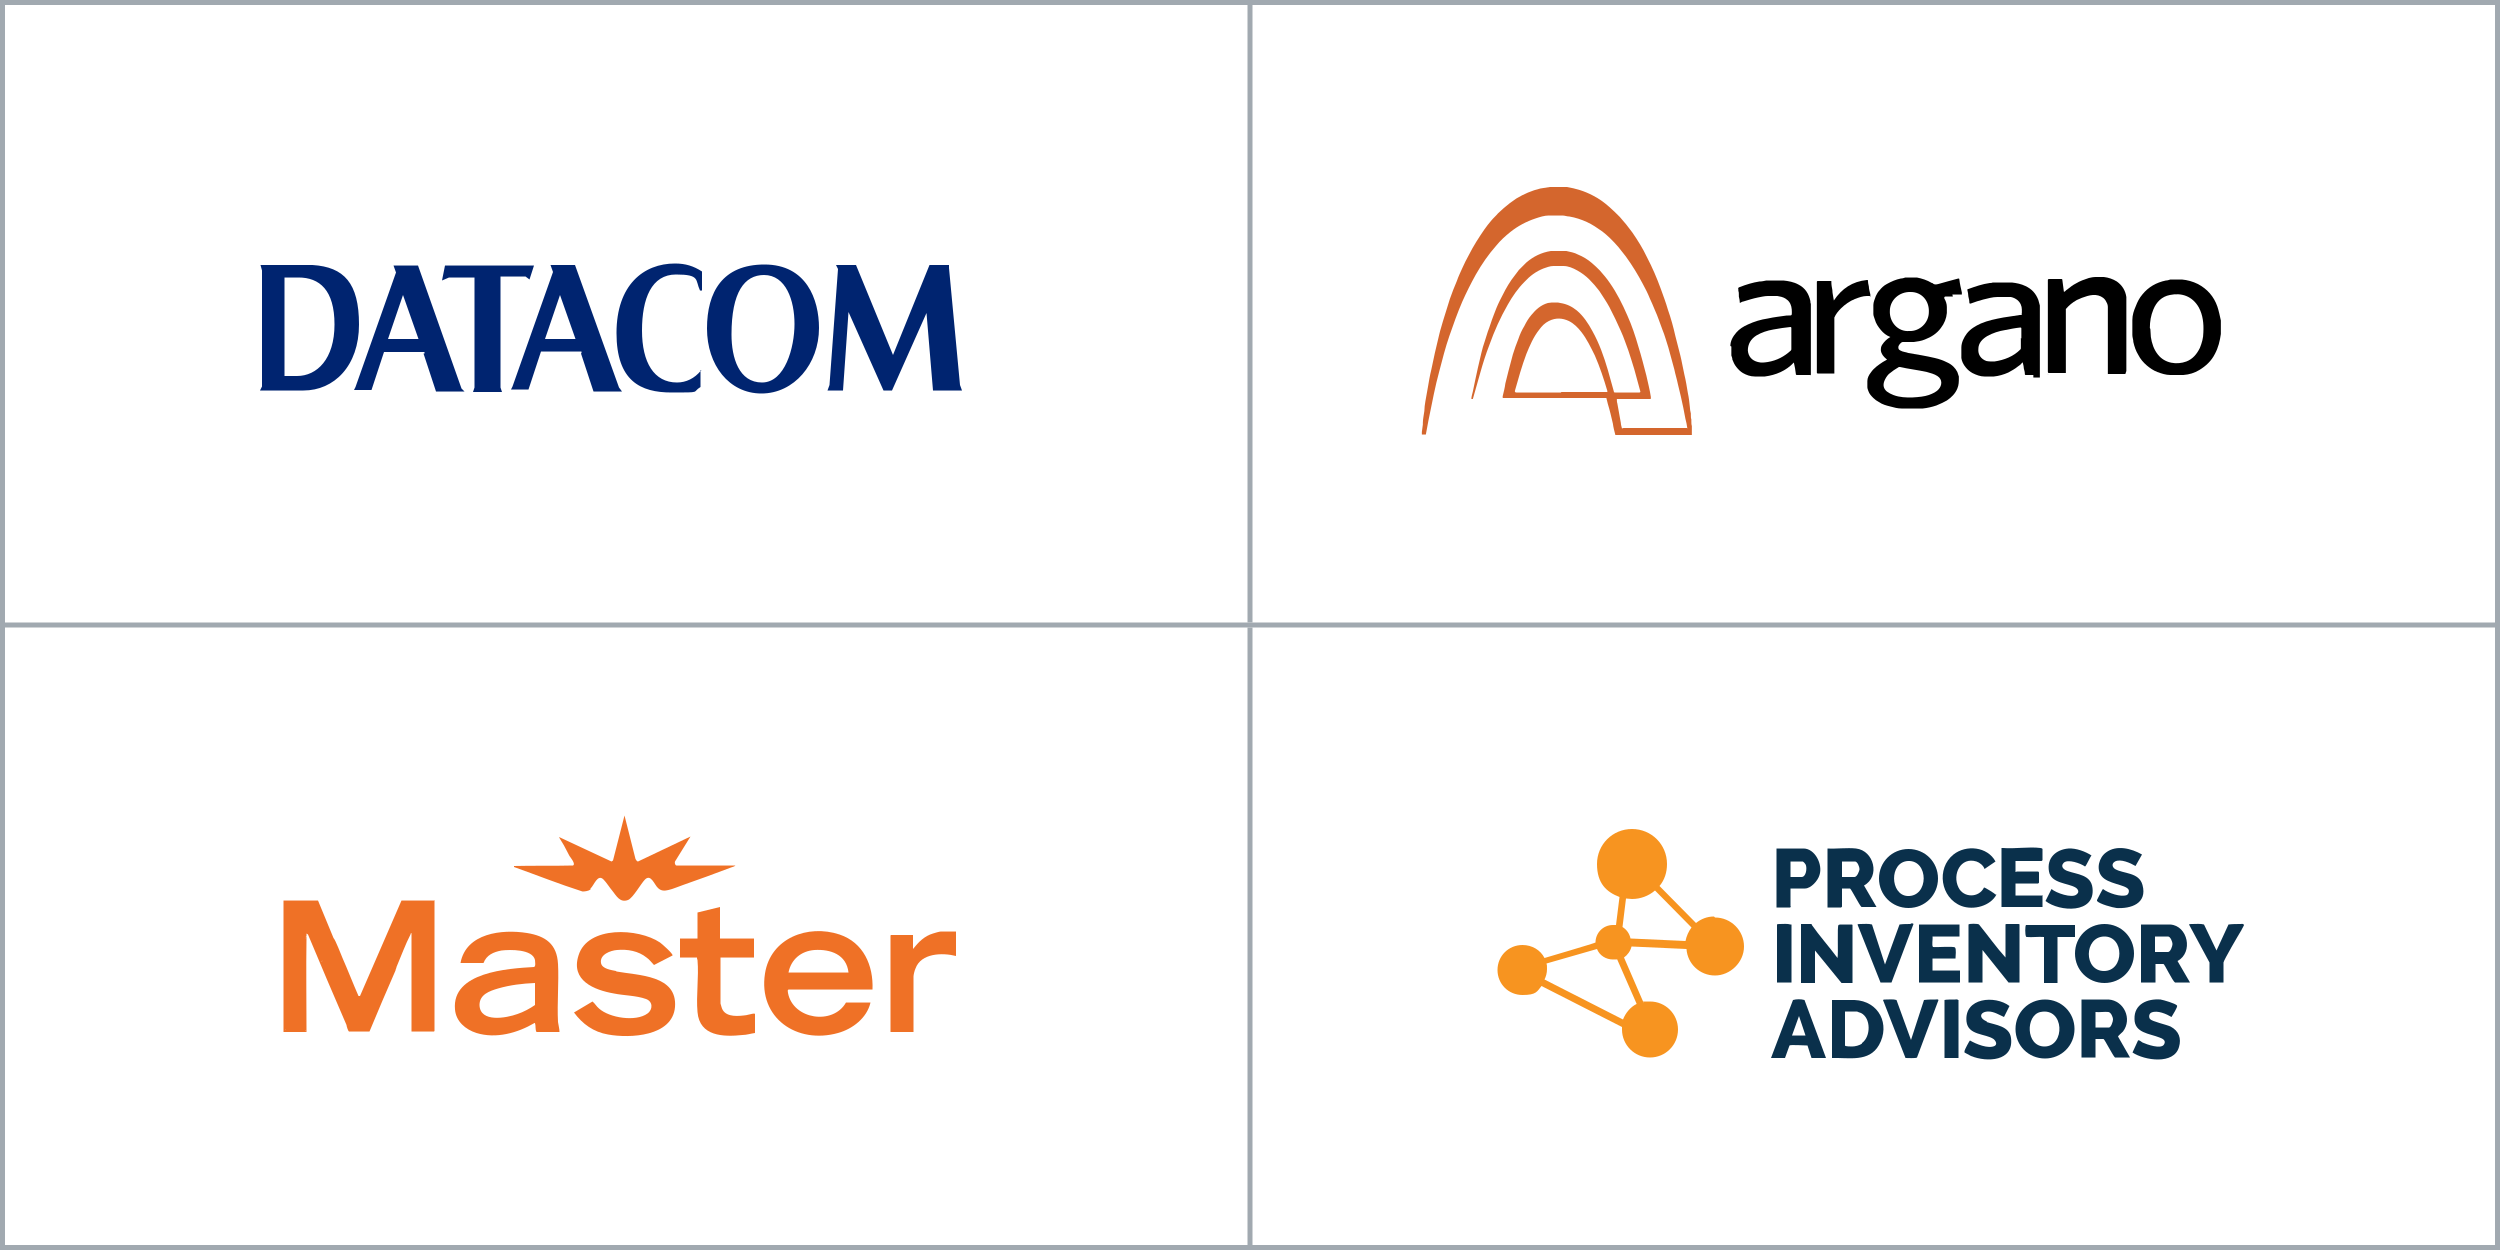 <?xml version="1.0" encoding="UTF-8"?>
<svg xmlns="http://www.w3.org/2000/svg" xmlns:xlink="http://www.w3.org/1999/xlink" id="uuid-e2a8ff2f-79cf-40a9-a56a-6511cf198d65" data-name="Ebene_1" viewBox="0 0 500 250">
  <defs>
    <style>
      .uuid-31d91046-e99f-4abf-abde-e6f051a3dfde {
        fill: #d4662d;
      }

      .uuid-d35267cb-41dc-41b8-884d-72b4d4429511, .uuid-de829138-0354-42e5-bc47-f2d7d11f4b6c {
        fill: none;
      }

      .uuid-ddf6b3cf-9262-4c66-b1dc-6e7893a0a5f1 {
        fill: #ef7126;
      }

      .uuid-a5434e59-1914-40d4-85e9-8a85a707feda {
        fill: #0a304b;
      }

      .uuid-4224e8f7-7318-4d8a-9943-dfcb11719f12 {
        clip-path: url(#uuid-8000ed39-ac70-4972-a04f-dbba48e67d0d);
      }

      .uuid-de829138-0354-42e5-bc47-f2d7d11f4b6c {
        stroke: #a1a9b0;
      }

      .uuid-c1c337e8-c703-4d0b-9fdf-109fe56a7b02 {
        fill: #002470;
      }

      .uuid-c1c8f89c-1a80-454e-9023-67f268a76359 {
        fill: #f79420;
      }
    </style>
    <clipPath id="uuid-8000ed39-ac70-4972-a04f-dbba48e67d0d">
      <rect class="uuid-d35267cb-41dc-41b8-884d-72b4d4429511" width="500" height="250"></rect>
    </clipPath>
  </defs>
  <g class="uuid-4224e8f7-7318-4d8a-9943-dfcb11719f12">
    <line id="uuid-da3d372e-f92a-499f-a98a-8af2032b2ab5" data-name="Linie_1" class="uuid-de829138-0354-42e5-bc47-f2d7d11f4b6c" x1=".5" x2=".5" y2="250"></line>
    <line id="uuid-f3c69d53-dcbd-47be-8f8b-8b1a6f3e1a62" data-name="Linie_2" class="uuid-de829138-0354-42e5-bc47-f2d7d11f4b6c" x1="250" y1="1" x2="250" y2="124.5"></line>
    <line id="uuid-80fae06b-f635-4ca7-ac84-b674eb16a6b5" data-name="Linie_7" class="uuid-de829138-0354-42e5-bc47-f2d7d11f4b6c" x1="250" y1="125.5" x2="250" y2="249"></line>
    <line id="uuid-9a2b25ca-b5cb-47f5-b3e0-1e741b94d599" data-name="Linie_3" class="uuid-de829138-0354-42e5-bc47-f2d7d11f4b6c" x1="499.5" x2="499.5" y2="250"></line>
    <line id="uuid-df4e128c-ef60-4389-a7bf-dccf40ddccb2" data-name="Linie_4" class="uuid-de829138-0354-42e5-bc47-f2d7d11f4b6c" x1="1" y1=".5" x2="499" y2=".5"></line>
    <line id="uuid-7264e957-dfbe-42b4-9cdf-6ae5a43498a8" data-name="Linie_5" class="uuid-de829138-0354-42e5-bc47-f2d7d11f4b6c" x1="1" y1="125" x2="499" y2="125"></line>
    <line id="uuid-7a09c2b5-d945-4fa5-8596-26cbf5abffce" data-name="Linie_6" class="uuid-de829138-0354-42e5-bc47-f2d7d11f4b6c" x1="1" y1="249.5" x2="499" y2="249.5"></line>
  </g>
  <path class="uuid-c1c337e8-c703-4d0b-9fdf-109fe56a7b02" d="M52.1,53l.3,1.1v23.2l-.4.8h8.7c6.1,0,11.1-4.9,11.1-13.2s-3-11.5-9.3-11.9h-10.5s0,0,0,0h.1ZM56.9,55.5h2.8c4.2,0,7.2,2.5,7.2,9.4s-3.5,10.3-7.5,10.3h-2.5v-19.7ZM99.8,55.3h5.3l.8.6.9-2.8h-17.8l-.6,3,1.4-.6h5.1v22l-.3.9h5.8l-.3-.9v-22.2h-.3ZM140.2,74.1c-1.3,1.6-3,2.4-4.8,2.4-4.6,0-7-4-7-10.4s1.9-11.2,6.8-11.2,3.8,1.1,4.8,3.2h.4v-3.8c-1.7-1.1-3.3-1.6-5.4-1.6-6.3,0-11.7,4.3-11.7,13.9s4.8,11.9,11,11.9,4,0,5.8-1.1v-3.6.2h.2l-.1.1ZM163.8,65.6c0-5.7-2.5-12.7-10.9-12.7s-11.5,5.5-11.5,12.8,4.4,13,10.9,13,11.5-5.9,11.5-13.1M152.8,55c4.4,0,6.1,5.1,6.1,9.8s-1.9,11.7-6.5,11.7-6.1-4.9-6.1-9.6c0-8.5,2.6-11.9,6.5-11.9M178.6,71l-7.4-18h-4l.4.8-1.7,23.2-.4,1.1h3.1l1.1-15.7,7,15.7h1.7l6.9-15.5,1.3,15.5h5.8l-.4-1.1-2.2-23.4v-.6h-3.9l-7.3,18h0ZM84.7,70.7l2.5,7.6h5.7l-.6-.6-8.7-24.6h-4.9l.5,1.4-8.1,22.9-.3.6h3.5l2.5-7.6h8.1v.3h-.2ZM77.6,67.8l3-8.8,3.1,8.8h-6.1ZM116.2,70.7l2.5,7.6h5.7l-.6-.8-8.8-24.5h-4.9l.5,1.4-8.1,22.9-.3.6h3.5l2.5-7.6h8.1v.3h0l-.1.1ZM109,67.8l3-8.8,3.1,8.8h-6.1Z"></path>
  <path class="uuid-ddf6b3cf-9262-4c66-b1dc-6e7893a0a5f1" d="M123.2,194.2c-.9-.2-2.8-.4-3-1.6-.3-1.7,1.9-2.5,3.2-2.6,2.1-.2,4.3.2,5.9,1.5.6.4,1,1,1.5,1.5l3.7-1.9c.2-.3-2.2-2.4-2.5-2.6-4.3-2.9-14.5-3.4-16.3,2.6-1.6,5,3.1,6.9,7.1,7.6,1.9.4,4.5.4,6.4,1.1,1.4.5,1.4,2.1.3,2.9-2.3,1.7-7.6.9-9.7-1-.5-.4-.8-1-1.3-1.4l-3.7,2.2c1.7,2.3,3.9,3.9,6.8,4.4,4.4.8,12.9.4,13.4-5.5.5-6.4-7.3-6.3-11.7-7.1h0l-.1-.1Z"></path>
  <path class="uuid-ddf6b3cf-9262-4c66-b1dc-6e7893a0a5f1" d="M118.1,177.7c.7-.6,1.4-3,2.6-1.8.6.6,1.2,1.6,1.8,2.3.8,1,1.5,2.4,3.1,1.8,1-.4,2.6-3.3,3.4-4.1,1.2-1.2,1.9,1.1,2.6,1.7.6.6,1.3.6,2.1.4.9-.2,2-.7,2.9-1,3.2-1.1,6.4-2.3,9.6-3.5.3-.1.7-.2.9-.4h-11.8c-.3,0-.4-.6-.3-.8l3.1-5-10.5,5c-.2,0-.4-.3-.5-.5l-2.2-8.7-2.3,9-.3.2-10.5-4.9c0,.1.9,1.5,1,1.7.4.7.7,1.4,1.1,2.1.2.3,1.3,1.6.7,1.9-3.9.1-7.9,0-11.8.1v.2c4.5,1.6,9,3.4,13.7,4.9.5,0,1.2-.1,1.6-.4h0v-.2Z"></path>
  <path class="uuid-ddf6b3cf-9262-4c66-b1dc-6e7893a0a5f1" d="M150.9,202.7c-.5,0-1.6.4-2.2.4-1.7.2-3.9.2-4.4-1.7,0-.1-.2-.6-.2-.7v-9.2h6.7v-3.8h-6.8v-6.3l-4.5,1.1v5.2h-3.5v3.8h3.4c0,.2,0,.3.1.5.3,3.4-.3,7.1,0,10.4.4,4.9,5.2,5,9,4.6.8,0,1.7-.3,2.5-.4v-3.8s-.1-.1-.2-.1h.1Z"></path>
  <path class="uuid-ddf6b3cf-9262-4c66-b1dc-6e7893a0a5f1" d="M188.2,186.3c-.3,0-1.3.3-1.6.4-1.7.5-2.9,1.7-4,3.1v-2.8h-4.4l-.1.1v19.3h4.6v-11.1c0-.3.2-1.2.4-1.6,1.1-3.1,5.4-3.2,8.1-2.5v-4.9h-3Z"></path>
  <path class="uuid-ddf6b3cf-9262-4c66-b1dc-6e7893a0a5f1" d="M87,180.1h-6.7l-8.3,19.1h-.3c-1.1-2.5-2.1-5.1-3.2-7.6-.3-.7-1.4-3.6-1.8-4h0l-3.1-7.5h-6.9v26.3h4.6c0-6.3-.1-12.6,0-18.8q-.2,0-.2.1c0-.1,0-.2.2-.1v-.2q-.2,0-.2-.1s0,.1.2,0v-.6l.3.2c2.5,6,5.1,12.1,7.7,18.1,0,.2.3,1.2.5,1.3h4.1c1.7-4.1,3.4-8.1,5.2-12.2,0-.2.2-.5.2-.7h0c.9-2.1,1.8-4.6,2.8-6.5,0-.1,0-.2.2-.3v19.7h4.5l.1-.1v-26.1l-.1-.1h0l.2.1ZM69.9,205.9h.3-.3,0ZM68.6,202.6h0v.1-.1ZM68.5,202.7v-.1h0v.1h0ZM67.9,201.1h0v.1-.1ZM67.8,201.1v-.1h0v.1ZM65.7,196v.2-.2ZM64.3,192.2s.2,0,.2-.1c0,.2-.2.1-.2.2v.2-.3h0ZM63.9,192.1v-.2.2h0ZM63.3,190.4h0ZM63.2,190.2v.2-.2ZM57,205.9h0s.2,0,.2.2c0-.2-.2-.1-.2-.2ZM61.2,206l-.2.3h-3.8,3.8s.1-.3.2-.3v-3.4,3.4ZM61.2,187.9h0v4.5-4.5h0ZM61.2,187.1v-.3.2h0v.1ZM73.8,206.2h0ZM75.3,202.9v-.6.6ZM75.6,202.3v-.3.3ZM78.6,195.3v-.2.2Z"></path>
  <path class="uuid-ddf6b3cf-9262-4c66-b1dc-6e7893a0a5f1" d="M111.6,192.8c-.2-4-2.5-5.6-6.2-6.2-5-.8-12.2,0-13.3,6h4.6c.6-1.6,2-2.2,3.6-2.5,1.7-.2,6.2-.3,6.7,1.9,0,.3.2,1.3-.2,1.4-5.2.3-16.5,1-15.8,8.5.2,2.4,2.1,4,4.3,4.7,3.9,1.2,8.2,0,11.6-2,.2,0,.1,0,.1.1.2.5,0,1.2.3,1.7h4.6c0-.6-.2-1.3-.3-2-.2-3.8.2-7.9,0-11.7h0v.1ZM107,201c-1,.7-2.3,1.4-3.5,1.8-2.2.8-7.5,1.8-7.6-1.8,0-2.1,2-2.8,3.7-3.3,2.4-.7,4.9-1,7.4-1.1v4.3h0v.1Z"></path>
  <path class="uuid-ddf6b3cf-9262-4c66-b1dc-6e7893a0a5f1" d="M167.9,186.9c-6.3-2.1-13.8.7-14.9,7.8-1.4,8.9,6.4,14.2,14.6,11.9,2.9-.8,5.8-3,6.5-6.1h-4.9c-2.6,4.6-10.6,3.4-11.6-1.9,0-.2-.2-.7.2-.7h16.7c.2-4.8-1.8-9.4-6.6-11h0ZM157.7,194.5c.5-2.6,2.5-4.3,5.2-4.5,3.2-.2,6.4.9,6.8,4.5h-12Z"></path>
  <path class="uuid-a5434e59-1914-40d4-85e9-8a85a707feda" d="M368.4,181.3v-3.6h1.6c.2,0,1.9,3.4,2.3,3.7h3l-2.5-4.3c3.3-1.8,2-7-1.6-7.4-1.8-.2-3.9.1-5.7,0v11.8h2.7s.2-.1.2-.2h0ZM368.4,172.3h2.6c.5,0,.9,1.1.9,1.5s-.5,1.6-1,1.6h-2.5v-3.1h0Z"></path>
  <path class="uuid-a5434e59-1914-40d4-85e9-8a85a707feda" d="M381.7,181.6c3.3,0,5.9-2.6,5.9-5.9s-2.6-5.9-5.9-5.9-5.9,2.6-5.9,5.9,2.6,5.9,5.9,5.9ZM381.6,172.2c4.2-.2,4.2,7.2-.1,7-3.5-.2-3.7-6.8.1-7Z"></path>
  <path class="uuid-a5434e59-1914-40d4-85e9-8a85a707feda" d="M415.3,178.9c-.9.8-4.1-.3-5-1.1l-1.2,2.4c2.8,2.2,10,2.6,9.4-2.6-.3-2.7-3.1-2.7-5-3.4-.6-.2-1.5-.8-.8-1.6.8-.9,3.5.1,4.3.7.2,0,1-1.9,1.3-2.2-1.2-.8-3.1-1.5-4.6-1.4-2.5.2-4.4,1.9-3.9,4.6.4,2.4,3.8,2.3,5.3,3.2.5.3.8.9.3,1.3h0l-.1.1Z"></path>
  <path class="uuid-a5434e59-1914-40d4-85e9-8a85a707feda" d="M423.2,181.6c3,.2,6.3-.9,5.3-4.6-.7-2.6-3.8-2.2-5.5-3.2-.6-.4-.7-1.1,0-1.5,1.1-.6,3.1.3,4.1.9l1.3-2.3c-2.1-1.2-5.1-2-7.2-.4-1.4,1-2,3.3-.9,4.7,1.2,1.6,4.8,1.7,5.4,2.7.2.4,0,.9-.3,1.1-1.2.5-3.8-.4-4.8-1.2-.1,0-1.1,2-1.2,2.2v.2c.5.6,3.1,1.3,3.9,1.4h-.1Z"></path>
  <path class="uuid-a5434e59-1914-40d4-85e9-8a85a707feda" d="M358.1,181.3v-3.6h2.9c1.2,0,2.6-1.6,2.9-2.7.7-2.1-.9-5.3-3.2-5.3h-5.4v11.8h2.7s.2-.1.2-.2h-.1ZM358.1,172.3h2.4c.2,0,.7.6.7.8.2.7,0,2.3-.9,2.3h-2.2v-3.1h0Z"></path>
  <path class="uuid-a5434e59-1914-40d4-85e9-8a85a707feda" d="M399.1,178.9c0-.1-2.2-1.5-2.3-1.4-1,2.1-4.1,2.1-5.1,0-1.3-2.6.4-6.2,3.6-5.2.6.2,1.4.8,1.6,1.5l2.2-1.5c-1.6-3-5.9-3.4-8.4-1.4-3.5,2.8-2.6,8.7,1.6,10.3,2.4.9,5.8,0,7-2.3h-.2Z"></path>
  <path class="uuid-a5434e59-1914-40d4-85e9-8a85a707feda" d="M408.6,179.1h-5.5v-2.4h4.5s.2-.1.2-.2v-2s-.1-.2-.2-.2h-4.3s0,.1-.2.1v-2.2h5.2s.2-.1.2-.2v-2.2c0-.1-.3-.2-.4-.2-2.3-.3-5.1.2-7.5,0h-.3v11.8h8.2v-2.4h0l.1.1Z"></path>
  <path class="uuid-a5434e59-1914-40d4-85e9-8a85a707feda" d="M420.9,196.6c3.3,0,5.9-2.6,5.9-5.9s-2.6-5.9-5.9-5.9-5.9,2.6-5.9,5.9,2.6,5.9,5.9,5.9ZM420.8,187.3c4.1-.1,4.1,6.9,0,6.9s-4-6.8,0-6.9Z"></path>
  <path class="uuid-a5434e59-1914-40d4-85e9-8a85a707feda" d="M433.9,184.9h-5.7v11.6h2.9v-3.7h1.6c.2,0,1.8,3.4,2.3,3.7h3l-2.5-4.3c3.2-1.7,2.1-7.1-1.5-7.3h-.1ZM433.6,190.4h-2.6v-3.1h2.6c.5,0,.9,1.1.9,1.5s-.4,1.6-.9,1.6h0Z"></path>
  <path class="uuid-a5434e59-1914-40d4-85e9-8a85a707feda" d="M386.5,191.7h4.6c0-.5.2-1.9-.1-2.2-.3-.3-3.8,0-4.4-.1-.3-.3,0-1.6-.1-2.1h5.4v-2.4h-8.1v11.6h8.2v-2.4h-5.5v-2.4h0Z"></path>
  <path class="uuid-a5434e59-1914-40d4-85e9-8a85a707feda" d="M448.7,184.9c-.1-.2-.4-.1-.6-.1-.8,0-1.6,0-2.4.1l-2.4,5.2-2.5-5.2c-.7-.2-1.6-.1-2.4-.1-.2,0-.5,0-.6.1l4.1,7.6v4h2.8v-4c0-.4,3.1-5.7,3.6-6.5,0-.1.6-1,.5-1.1h-.1Z"></path>
  <path class="uuid-a5434e59-1914-40d4-85e9-8a85a707feda" d="M382.2,184.8c-.7,0-1.6,0-2.3.1l-2.9,8-2.6-8c-.7-.2-1.5-.1-2.3-.1-.2,0-.5,0-.6.1l4.6,11.6h2.2l4.4-11.7c-.1-.2-.4-.1-.6-.1h0l.1.1Z"></path>
  <path class="uuid-a5434e59-1914-40d4-85e9-8a85a707feda" d="M403.6,184.8h-2.2c-.1,0-.3,0-.3.1v6.6c-1.9-2.1-3.5-4.4-5.3-6.6-.2-.2-2-.2-2.1,0v11.6h2.8v-6.5l5.2,6.5h2.2v-11.6c0-.1-.2-.1-.3-.1h0Z"></path>
  <path class="uuid-a5434e59-1914-40d4-85e9-8a85a707feda" d="M362.4,184.8h-2.2v11.8h2.8v-6.5l5.3,6.5h2.2v-11.6c0-.1-.2-.1-.3-.1h-2.1q-.2,0-.4.1c-.3.3,0,5.7-.2,6.6-1.7-2.3-3.6-4.4-5.2-6.7h0l.1-.1Z"></path>
  <path class="uuid-a5434e59-1914-40d4-85e9-8a85a707feda" d="M358.2,184.9h-.1c-.6-.2-1.5-.1-2.1-.1-.2,0-.5,0-.6.1v11.6h2.9v-11.6h-.1Z"></path>
  <path class="uuid-a5434e59-1914-40d4-85e9-8a85a707feda" d="M411.5,196.6v-9.2h3.5v-2.4h-9.8c-.2.2-.2,1.9,0,2.3q0,.1.2.1c1,.1,2.3-.1,3.4,0v9.2h2.8-.1Z"></path>
  <path class="uuid-a5434e59-1914-40d4-85e9-8a85a707feda" d="M424.6,206.3c1.9-2.5.2-6.2-2.9-6.4h-5.4v11.6c-.1,0,2.8,0,2.8,0v-3.7h1.6c.2,0,1.9,3.4,2.3,3.7h3l-2.4-4.2c0-.1.8-.8,1-1h0ZM421.8,205.5h-2.7v-3.1c.7.1,1.9-.1,2.6,0,.5.1.9,1,.9,1.5,0,.4-.4,1.6-.8,1.6h0Z"></path>
  <path class="uuid-a5434e59-1914-40d4-85e9-8a85a707feda" d="M409,199.9c-3.3,0-5.9,2.6-5.9,5.9s2.6,5.9,5.9,5.9,5.9-2.6,5.9-5.9-2.6-5.9-5.9-5.9ZM408.9,209.3c-3.8,0-3.8-6.3-.8-6.9,4.8-1,5,6.9.8,6.9Z"></path>
  <path class="uuid-a5434e59-1914-40d4-85e9-8a85a707feda" d="M434.1,205.3c-.9-.4-3.7-1-4.1-1.5-.3-.4-.2-1.1.3-1.3,1.2-.5,3,.3,4,.9.2-.4,1.3-2,1.1-2.3-.3-.4-2.7-1.1-3.3-1.2-2.6-.2-5.3.9-5.2,3.9,0,2.8,3,2.9,5,3.7.6.2,1.4.6.9,1.4-.6,1-3.4,0-4.3-.4-.2-.1-.7-.6-.9-.4l-1.1,2.4c2.4,1.6,8.3,2.5,9.3-1.1.5-1.7,0-3.2-1.7-4.1h0Z"></path>
  <path class="uuid-a5434e59-1914-40d4-85e9-8a85a707feda" d="M397.4,204.3c-1.8-.7-1.4-2,.3-2,1.1,0,2.2.7,3.1,1.1l1.1-2.2c-2.9-2.2-9.1-1.7-8.6,3.1.3,2.8,3.8,2.4,5.4,3.5.5.4.8,1.1.2,1.4-1.3.6-3.7-.4-4.9-1.1-.1,0-1.1,1.9-1.1,2.1v.3s1.1.6,1.3.7c3.2,1.3,8.6,1.1,8-3.6-.3-2.4-3.1-2.6-4.9-3.2h0l.1-.1Z"></path>
  <path class="uuid-a5434e59-1914-40d4-85e9-8a85a707feda" d="M370.9,200h-4.5v11.6c3.4-.1,7.4.9,9.4-2.6,2.3-4.1,0-8.8-4.9-9h0ZM372.4,208.7c-.5.4-1.4.6-2,.6-.2,0-1.4,0-1.4-.2v-6.8h2.4s.7.3.8.3c2,1,2,4.7.2,6v.1Z"></path>
  <path class="uuid-a5434e59-1914-40d4-85e9-8a85a707feda" d="M387.1,199.9c-.7,0-1.6,0-2.3.1l-2.6,8-2.9-8c-.6-.2-1.5-.1-2.1-.1-.2,0-.5,0-.6.1l4.5,11.6c.4,0,2.1.1,2.3-.1l4.3-11.5c-.1-.2-.4-.1-.6-.1h0Z"></path>
  <path class="uuid-a5434e59-1914-40d4-85e9-8a85a707feda" d="M390.9,199.9c-.4,0-1.8,0-2,.1v11.6h2.8v-11.6h-.1c-.1-.2-.4-.1-.6-.1h-.1Z"></path>
  <path class="uuid-a5434e59-1914-40d4-85e9-8a85a707feda" d="M358.6,200l-4.4,11.6h2.8l.9-2.5c.1-.2,3.1,0,3.6,0l.8,2.5h2.9l-4.3-11.6c-.7-.2-1.6-.2-2.3,0h0ZM361,207.1h-2.6l1.4-3.9,1.3,3.9h-.1Z"></path>
  <path class="uuid-c1c8f89c-1a80-454e-9023-67f268a76359" d="M342.8,183.3c-1.4,0-2.6.5-3.6,1.3l-7.3-7.4c1-1.2,1.5-2.7,1.5-4.4,0-3.9-3.1-7-7-7s-7,3.1-7,7,1.9,5.6,4.5,6.6l-.7,5.6h-.6c-2,0-3.5,1.6-3.5,3.5h0c0,.1-10.2,3.1-10.2,3.1-.8-1.6-2.5-2.6-4.4-2.6-2.8,0-5,2.2-5,5s2.2,5,5,5,2.9-.7,3.8-1.8l16.1,8.2h0v.5c0,3.1,2.5,5.6,5.6,5.6s5.6-2.5,5.6-5.6-2.5-5.6-5.6-5.6-.9,0-1.3.2l-3.9-9c.7-.5,1.3-1.3,1.5-2.2l11,.5c.2,3,2.7,5.3,5.7,5.3s5.8-2.6,5.8-5.8-2.6-5.8-5.8-5.8h0l-.2-.2ZM325.2,179.7c.4,0,.8.1,1.2.1,1.7,0,3.3-.6,4.6-1.7l7.3,7.4c-.6.8-1,1.7-1.2,2.7l-11-.5c-.2-1-.8-1.8-1.6-2.3l.7-5.7h0ZM327.3,200.8c-1.2.6-2.2,1.8-2.7,3.1l-15.7-8c.3-.6.5-1.3.5-2.1s0-.7-.1-1.1l10.1-2.9c.5,1.3,1.8,2.1,3.2,2.1s.6,0,.8-.1l3.9,8.9h0v.1Z"></path>
  <g>
    <path class="uuid-31d91046-e99f-4abf-abde-e6f051a3dfde" d="M324.4,85.64s-.03-.02-.03-.04c0,.03.01.04.03.04Z"></path>
    <path class="uuid-31d91046-e99f-4abf-abde-e6f051a3dfde" d="M338.37,87v-1.8c-.1-.3-.1-.6-.1-1v-.3c-.1-.3-.1-.6-.1-.9v-.3c-.1-.4-.2-.9-.2-1.3-.1-1-.2-1.9-.4-2.8-.2-1.2-.4-2.5-.7-3.7-.3-1.3-.5-2.6-.8-3.8-.3-1.3-.7-2.6-1-3.9-.4-1.8-.9-3.6-1.5-5.3-.4-1.4-.9-2.7-1.4-4.1-.8-2.2-1.7-4.3-2.8-6.4-.8-1.7-1.8-3.3-2.9-4.9-.8-1.1-1.6-2.1-2.5-3.1-.7-.7-1.4-1.4-2.1-2-1-.9-2.1-1.7-3.3-2.3-1.7-.9-3.4-1.4-5.2-1.7h-3.4c-.7.1-1.3.2-1.9.3-1.7.4-3.3,1.1-4.8,2-.9.6-1.7,1.2-2.5,1.9-.4.4-.8.7-1.2,1.1-.4.5-.9.9-1.3,1.4-.5.6-1,1.2-1.4,1.8-1.1,1.6-2.2,3.3-3.1,5.1-.5.9-.9,1.7-1.3,2.6-.4.9-.8,1.7-1.1,2.6-.5,1.2-1,2.4-1.4,3.6-.5,1.5-.9,3-1.4,4.5-.2.8-.5,1.6-.7,2.5-.3,1.3-.6,2.5-.9,3.8-.2,1.1-.5,2.2-.7,3.3-.3,1.2-.5,2.4-.7,3.6-.2.9-.3,1.9-.5,2.8-.1.6-.2,1.3-.2,1.9-.1.8-.3,1.6-.3,2.4v.3l-.2,1.5v.5h.8c.2-.9.3-1.8.5-2.7.4-1.8.7-3.6,1.1-5.4.3-1.5.7-3.1,1.1-4.6.6-2.3,1.2-4.7,2-7,.8-2.3,1.6-4.6,2.6-6.9.8-1.8,1.7-3.6,2.7-5.4,1.2-2.1,2.5-4,4.1-5.8.8-1,1.8-1.9,2.8-2.7,1.5-1.2,3.2-2.1,5-2.7.9-.3,1.8-.6,2.7-.6h2.7c.5,0,.9.2,1.4.2,1.2.2,2.4.6,3.5,1.1,1.1.5,2.1,1.2,3.1,1.9.5.4,1,.8,1.5,1.3.6.6,1.2,1.2,1.7,1.8.5.6,1,1.3,1.5,1.9,1.3,1.8,2.4,3.6,3.4,5.5.5.9,1,1.9,1.4,2.9.3.7.7,1.5,1,2.3.6,1.3,1,2.6,1.5,3.9.5,1.2.8,2.4,1.2,3.6.4,1.5.8,2.9,1.2,4.4.2,1,.5,1.9.7,2.9.2.8.4,1.7.6,2.5s.3,1.5.5,2.3c.1.7.3,1.4.4,2.1.2.7.3,1.3.4,2l-.1-.1h-12.7c-.07,0-.2.06-.27.04.07.05.27.06.27.06h-.2c-.1,0-.1-.1-.1-.1-.1-.4-.2-.7-.2-1-.2-1.3-.5-2.6-.7-3.9-.1-.3-.1-.6-.1-.9h6.7c.1,0,.1-.1.1-.2v-.2c-.2-1.4-.6-2.9-.9-4.3-.5-1.9-1-3.9-1.6-5.8-.6-2.1-1.3-4.2-2.2-6.2-1-2.3-2.1-4.5-3.5-6.5-.6-.9-1.3-1.7-2-2.5-.5-.5-1-1-1.6-1.5-.8-.7-1.8-1.3-2.8-1.7-.7-.4-1.5-.5-2.3-.7h-3.1c-1.9.3-3.5,1.1-4.9,2.3l-1.5,1.5c-.5.7-1,1.3-1.5,2-.9,1.3-1.6,2.7-2.3,4.1-.5,1-.9,2-1.3,3.1-.4,1-.7,2.1-1.1,3.1-.2.6-.4,1.3-.6,1.9-.3.8-.5,1.6-.7,2.4-.2,1-.5,2-.7,3-.2.8-.3,1.5-.5,2.3-.2.8-.3,1.6-.5,2.4-.1.5-.3,1-.3,1.5h.3c.5-1.8,1-3.5,1.5-5.3.5-1.8,1.1-3.7,1.8-5.5,1-2.8,2.2-5.5,3.7-8.1.9-1.6,2-3.2,3.3-4.5,1.1-1.2,2.3-2.1,3.8-2.7.6-.2,1.3-.5,2-.5h2c1,0,1.9.4,2.8.9.9.5,1.7,1.1,2.4,1.8s1.4,1.5,2,2.3c.7,1.1,1.4,2.1,2,3.2.4.8.8,1.6,1.2,2.4.4.8.7,1.6,1.1,2.4.6,1.3,1,2.6,1.5,3.9.4,1.2.8,2.5,1.2,3.8.4,1.5.8,2.9,1.2,4.4q0,.2-.2.2h-4.8c-.2,0-.3,0-.3-.2-.4-1.5-.8-2.9-1.2-4.3-.8-2.7-1.7-5.3-3.1-7.8-.8-1.5-1.8-3-3.1-4.1-1-.8-2-1.3-3.3-1.5l-.5-.1h-1.2c-.3,0-.5.1-.8.1-1.4.4-2.4,1.3-3.3,2.4-.6.7-1,1.4-1.4,2.2-.5.8-.9,1.7-1.2,2.6-.4,1-.8,2.1-1.1,3.1-.3,1.1-.6,2.3-.9,3.4-.2.8-.4,1.6-.6,2.4-.1.8-.3,1.6-.5,2.4,0,.1-.1.3,0,.5h20.7c.1.4.2.8.3,1.2.4,1.3.7,2.6,1,3.9.1.8.3,1.5.5,2.3h15.3ZM312.17,78.4l.1.1h-9q-.3,0-.3-.3c.7-2.5,1.4-5,2.3-7.4.7-1.7,1.4-3.4,2.6-4.9.5-.7,1.1-1.3,1.9-1.7,1.4-.7,2.7-.6,4,0,1,.5,1.8,1.3,2.5,2.2,1.1,1.4,1.9,3.1,2.7,4.7,1,2.3,1.8,4.7,2.5,7.1,0,.3,0,.2-.2.2h-9.1Z"></path>
  </g>
  <g>
    <path d="M423.37,56.3c-.8-.5-1.7-.8-2.6-.9h-1.6c-.5,0-1,.1-1.4.2-.9.3-1.8.6-2.6,1.1-.6.3-1.1.7-1.6,1.1-.2.1-.4.3-.6.5q-.2.1-.2,0c-.1-.8-.2-1.5-.3-2.3q0-.2-.2-.2h-2.4c-.3,0-.3.1-.3.3v18.2c0,.3.1.3.3.3h3.3v-12.8c.6-.7,1.3-1.3,2.2-1.8.6-.3,1.4-.6,2.1-.8.7-.2,1.5-.3,2.2-.1s1.3.6,1.6,1.3c.2.3.3.7.3,1v13.4h3.5l.2-.6v-14.8c-.2-1.3-.8-2.3-1.9-3.1Z"></path>
    <path d="M373.87,59.2c.1,0,.2.1.2,0v-.3c-.1-.5-.3-1.1-.3-1.6-.1-.4-.2-.9-.2-1.3h-.2c-2.9.3-5,1.7-6.6,4.1-.1-.8-.3-1.4-.3-2.1-.1-.5-.2-1-.2-1.6v-.2s-.2,0-.2,0h-2.5q-.2,0-.2.2v18.1q0,.2.2.2h3.3v-11.2c.3-.7.8-1.3,1.3-1.8.8-.8,1.8-1.5,2.8-1.9.8-.3,1.6-.6,2.4-.6h.5Z"></path>
    <path d="M409.47,74.6v-8.6h0v8.7q0,.2.2.2h.1c-.3,0-.3-.1-.3-.3Z"></path>
    <path d="M404.27,62.6c0,.1-.1.3-.1.3q.1,0,.1-.1v-.2Z"></path>
    <path d="M374.17,59.3h-.2c.1,0,.2.2.2,0Z"></path>
    <path d="M392.37,58.7v-.2c-.2-.9-.4-1.7-.5-2.6,0-.2-.1-.2-.2-.2-1.4.4-2.7.7-4,1.1-.4.1-.8.2-1.2-.2h-.1c-1-.6-2-.9-3-1.1h-2.3c-.3.1-.6.2-.9.2-1,.2-1.9.6-2.8,1.1-.6.3-1.1.8-1.5,1.3-.3.3-.5.7-.7,1.1-.2.6-.5,1.2-.5,1.8v1.8c0,.4.2.7.3,1.1.2.8.7,1.5,1.2,2.1s1.1,1.1,1.9,1.4c-.7.4-1.2.9-1.6,1.5-.3.4-.3.8-.3,1.2.1.7.5,1.2,1.1,1.7.2.2.1.2,0,.2-.2.1-.5.3-.7.4-.9.6-1.8,1.2-2.4,2.1-.4.5-.7,1.1-.7,1.7v1.2c0,.3.1.5.2.8.2.6.6,1,1,1.4.3.3.7.6,1.1.8.7.5,1.5.7,2.3.9.7.2,1.5.4,2.2.4h4.3c.9-.1,1.8-.3,2.7-.6.7-.3,1.4-.6,2.1-1,.9-.6,1.7-1.4,2.1-2.4.3-.7.3-1.4.3-2.1v-.3c-.1-.3-.2-.6-.3-.9-.4-.8-1.1-1.5-2-1.9-.8-.4-1.6-.7-2.5-.9-1.7-.4-3.5-.7-5.3-1-.5-.2-1.1-.2-1.6-.5-.4-.2-.4-.4-.4-.7s.5-1,.9-1h2.2c.7-.1,1.5-.2,2.2-.5,1.3-.5,2.4-1.2,3.2-2.3.7-.9,1.1-1.9,1.2-3v-1.2c0-.6-.2-1.2-.5-1.7-.07-.27.03-.4.3-.4h1.4l-.1-.4h1.9v-.2ZM379.77,73.4h.2c1.8.4,3.6.6,5.4,1,.7.2,1.5.4,2.1.8,1.1.7.9,1.9.3,2.6-.5.6-1.2.9-2,1.2-.9.3-1.8.4-3.4.5-1.1,0-2.4,0-3.7-.5-.5-.2-.9-.4-1.3-.7-.7-.6-.8-1.3-.5-2.1.2-.5.5-1,.9-1.4.6-.5,1.3-1,2-1.4ZM381.87,66.2h0c-2.3.2-4-1.8-3.9-4,0-2.2,1.9-3.9,4.2-3.8,2.2,0,3.7,1.8,3.6,4,0,2.2-1.9,3.9-3.9,3.8Z"></path>
    <path d="M407.67,60c-.5-1.3-1.3-2.2-2.6-2.8-.8-.4-1.8-.6-2.7-.7h-3.8c-.2.1-.4.1-.6.1-1.5.2-2.9.7-4.3,1.2-.2,0-.2.1-.2.2.1.4.2.9.2,1.3.1.4.2.8.2,1.2q0,.3.3.2c.8-.3,1.7-.6,2.5-.8.9-.2,1.8-.5,2.8-.5h2.7c.5.1.9.3,1.3.6.6.5.9,1.2.9,1.9v1c0,.1-.1.1-.1.1h-.3c-1.1.2-2.2.3-3.3.5-1.6.3-3.1.6-4.5,1.2-1.1.5-2.1,1.1-2.8,2-.6.8-1.1,1.8-1.1,2.8v2.1c.1.7.4,1.3.9,1.9.4.5.8.8,1.3,1.1.8.4,1.6.7,2.4.7h1.9c1-.1,2-.4,2.9-.8.7-.4,1.3-.7,1.9-1.2.3-.2.6-.4.8-.7.1-.1.2-.2.2,0,.1.4.2.8.2,1.1.1.4.2.7.2,1.1,0,.2.1.2.2.2h1.5v.5h1.3v-14.4c-.1-.4-.2-.7-.3-1.1ZM404.27,67.7l-.1-.1v2c0,.1,0,.2-.1.3-1.4,1.4-3.2,2.1-5.2,2.4-.6,0-1.1,0-1.6-.1-1.1-.4-1.7-1.3-1.6-2.4,0-1.2.8-2,1.8-2.6,1.1-.6,2.3-1,3.6-1.2,1-.2,2-.4,3-.5q.2,0,.2.2v2Z"></path>
    <path d="M359.67,56.9c-.9-.5-2-.7-3-.8h-3.4c-.5.1-.9.2-1.4.2-1.3.2-2.6.6-3.9,1.1-.3.1-.4.2-.3.5v.3c.1.2.1.5.1.8v.3c.1.4.2.9.2,1.3.2-.1.5-.3.7-.3,1-.3,1.9-.6,2.9-.8.6-.1,1.3-.3,2-.3h1.9c.6.1,1.1.2,1.6.5.2.2.5.3.7.6.5.6.6,1.4.6,2.1s0,.7-.7.7h-.3c-1.3.2-2.5.3-3.8.6-1.4.2-2.7.6-4,1.2-.9.4-1.7.9-2.3,1.6-.7.8-1.2,1.7-1.2,2.7l.2.1v1.8c.1.3.2.5.2.8.2.5.4,1,.8,1.5.4.5.8.9,1.3,1.2.7.4,1.5.7,2.4.7h2c2.2-.3,4.2-1.1,5.8-2.8.2.8.3,1.5.4,2.3,0,.2.1.2.3.2h2.5c.2.1.2,0,.2-.2v-14c-.1-.2-.1-.4-.1-.6-.3-1.4-1-2.6-2.4-3.3ZM358.27,67.7v2.1c0,.1,0,.2-.1.3-1.3,1.2-2.8,2-4.6,2.3-.7.1-1.3.2-2,0-1.2-.3-1.9-1.1-2-2.3,0-1.3.6-2.3,1.7-3,1-.6,2.2-1,3.4-1.2,1.1-.2,2.3-.4,3.4-.5q.2,0,.2.2v2.1Z"></path>
    <path d="M443.47,61.3c-.7-2-2-3.5-3.9-4.5-1-.5-2.1-.8-3.2-.9h-2.3c-.3.1-.6.2-.9.2-1.9.4-3.5,1.3-4.7,2.8-.6.7-1,1.5-1.3,2.3-.4.9-.7,1.8-.7,2.8v3c0,.5.2.9.2,1.4.2.9.5,1.8,1,2.6.4.8,1,1.5,1.7,2.1.6.5,1.3,1,2.1,1.3.8.3,1.7.6,2.6.6h2.6c1.2-.1,2.2-.4,3.2-1,1.3-.8,2.4-1.8,3.1-3.2.7-1.3,1-2.6,1.2-4v-2.7c-.2-.9-.4-1.9-.7-2.8ZM440.67,66.5c0,1.1-.3,2.1-.7,3.1-.6,1.2-1.4,2.2-2.7,2.7-1.9.7-4.3.4-5.7-1.4-.8-1-1.2-2.2-1.4-3.5,0-.5-.1-1.1-.1-1.6l-.1-.2c0-1.3.2-2.5.7-3.7.6-1.5,1.7-2.6,3.3-2.9,2.3-.5,4.5.2,5.8,2.5.8,1.5,1,3.2.9,5Z"></path>
  </g>
</svg>
